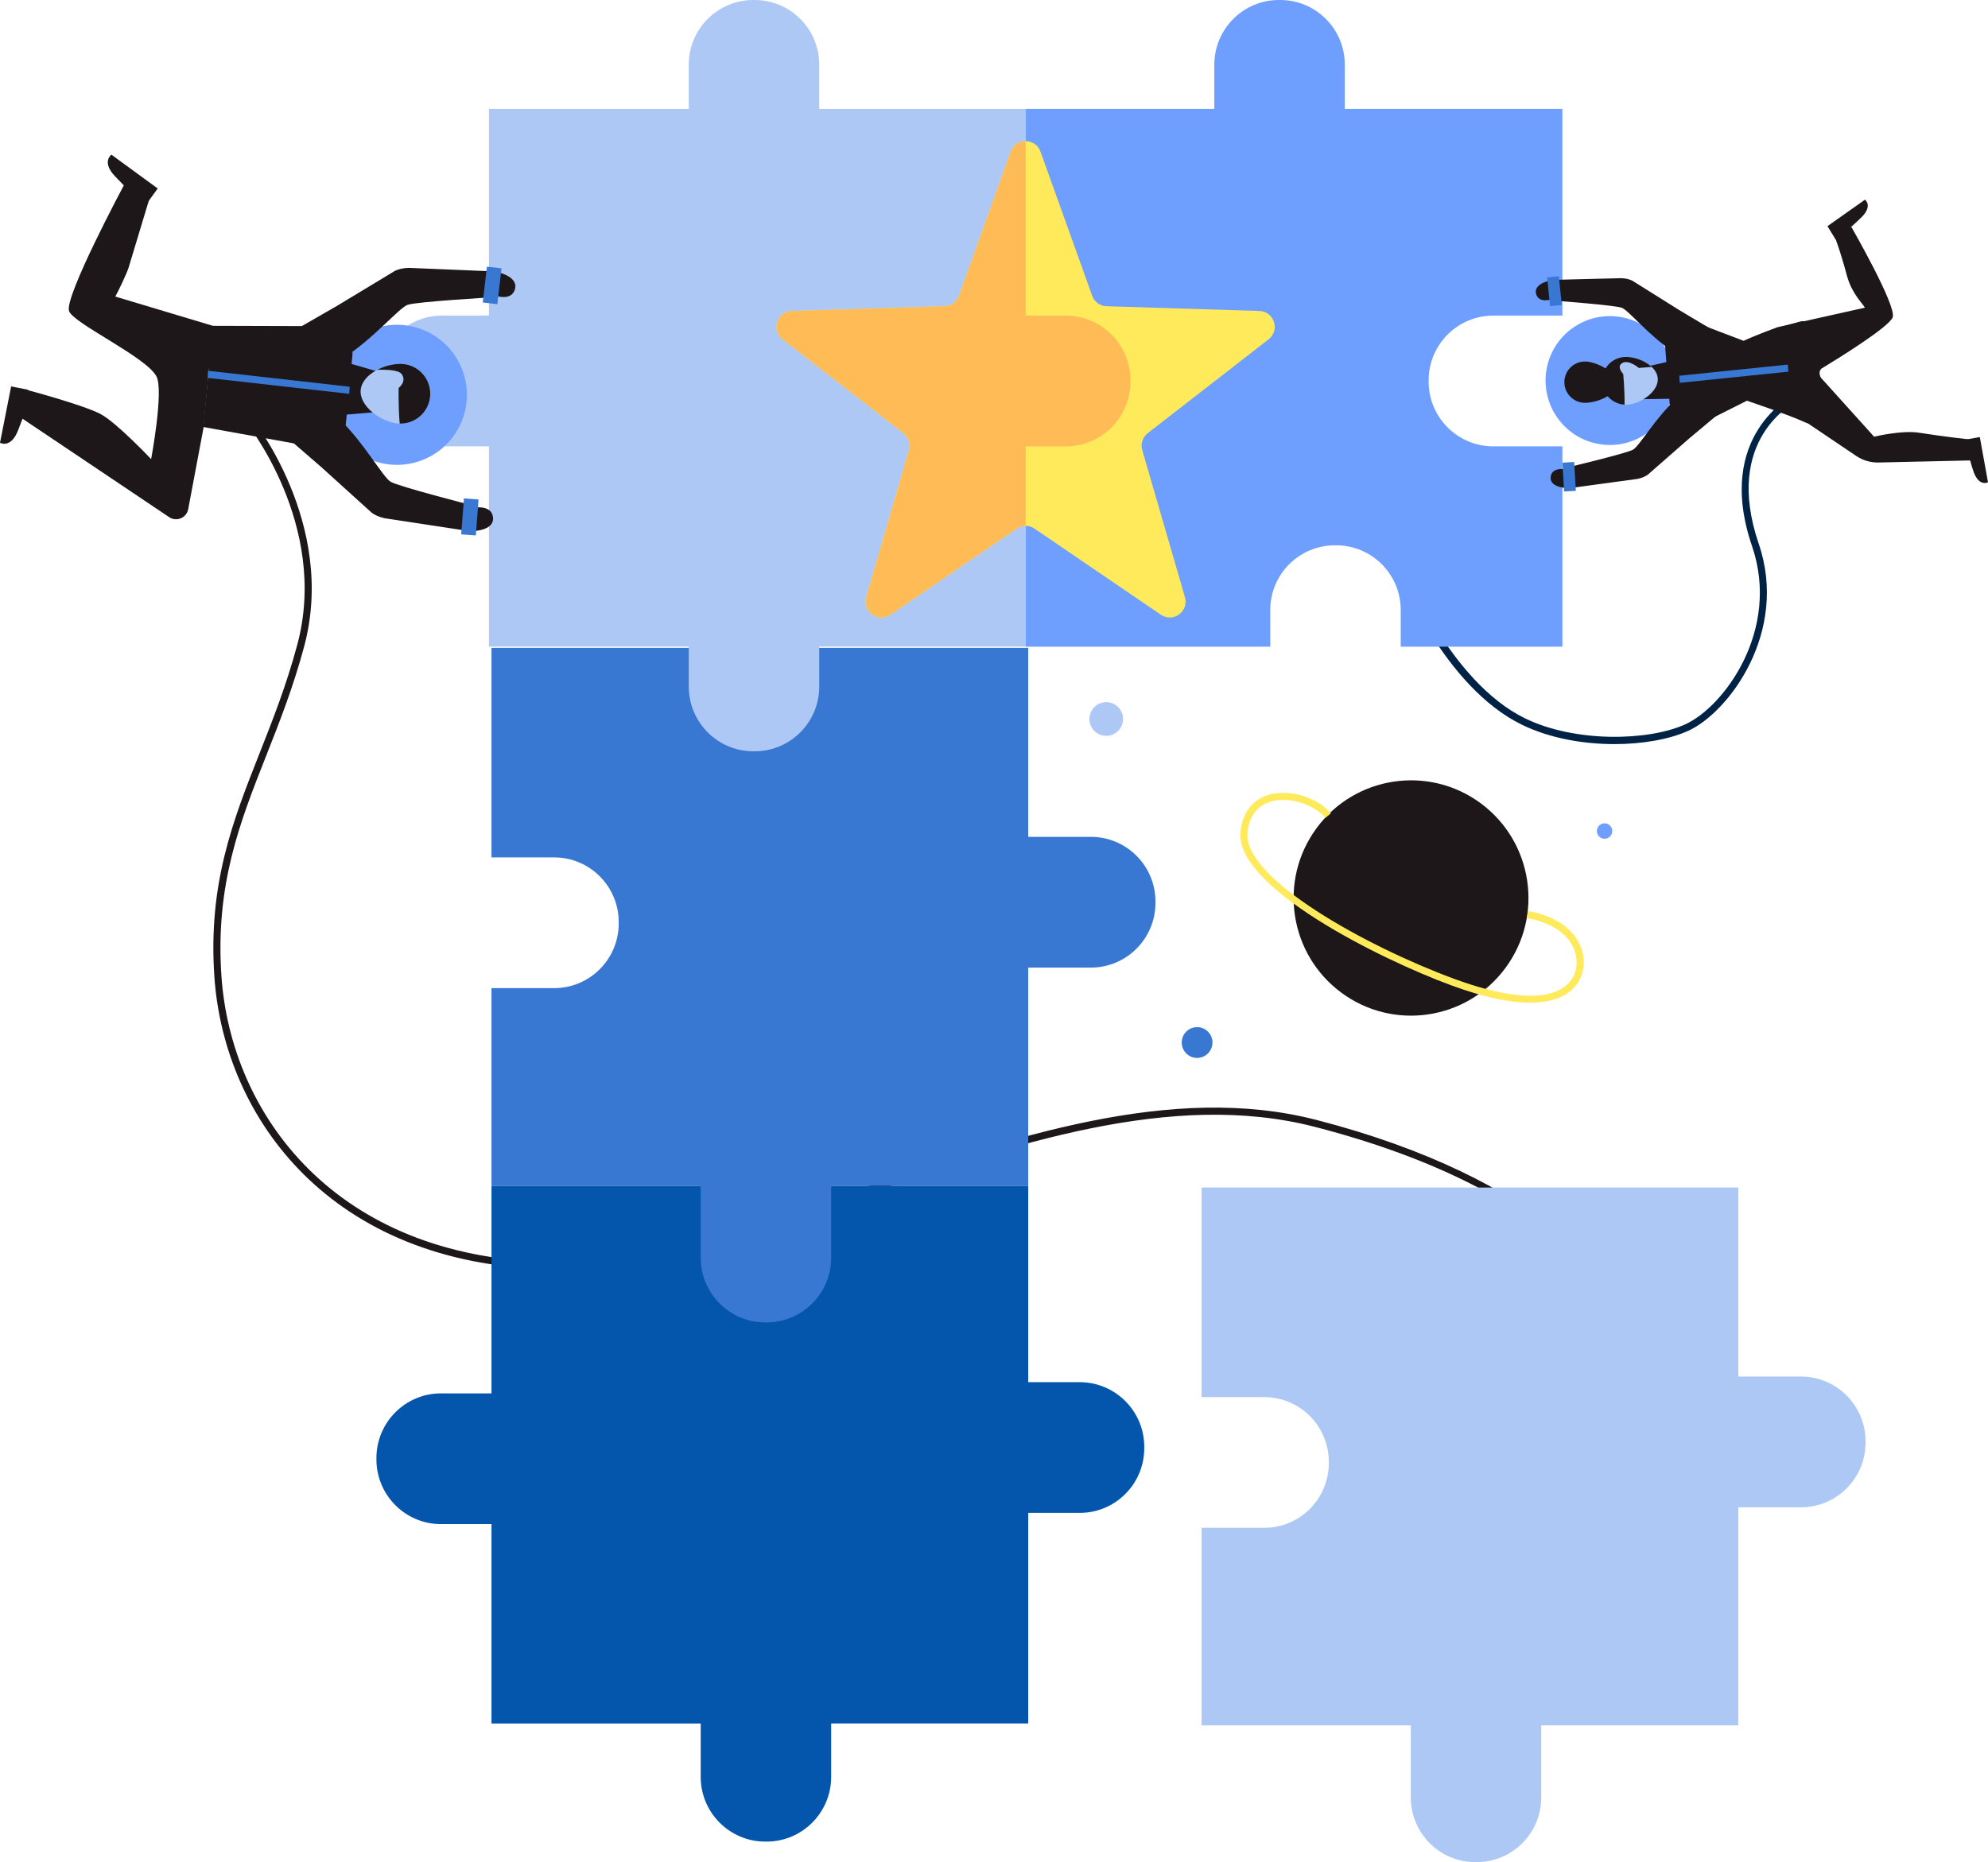 <svg xmlns="http://www.w3.org/2000/svg" width="396" height="371" viewBox="0 0 396 371" fill="none"><path d="M212.318 62.879H204.31V21.689H163.185V12.894C163.185 5.774 157.424 0 150.319 0H150.061C142.956 0 137.195 5.774 137.195 12.894V21.689H97.397V62.879H88.066C80.961 62.879 75.2 68.653 75.2 75.769V76.028C75.2 83.148 80.961 88.922 88.066 88.922H97.397V128.835H204.31V88.922H212.323C219.427 88.922 225.184 83.148 225.184 76.028V75.769C225.184 68.653 219.423 62.879 212.318 62.879Z" fill="#ADC8F5"></path><path d="M321.579 148.25C315.392 148.25 308.731 147.098 303.189 144.405C287.568 136.814 278.706 114.284 278.336 113.33L279.654 112.816C279.744 113.045 288.691 135.783 303.805 143.132C313.786 147.982 328.361 147.654 335.715 144.306C343.392 140.81 354.716 125.538 349.003 108.82C341.407 86.6 357.218 78.751 357.377 78.673L357.985 79.951C357.377 80.244 343.164 87.369 350.337 108.359C356.327 125.879 344.383 141.915 336.301 145.596C332.641 147.262 327.31 148.25 321.579 148.25Z" fill="#002245"></path><path d="M326.823 272.968C326.026 260.976 311.443 237.276 261.857 224.494C233.439 217.166 201.8 227.972 171.203 238.419C148.86 246.045 127.753 253.23 109.354 252.85C66.016 251.905 44.647 222.901 42.701 194.58C41.426 176.088 46.408 163.487 51.674 150.144C54.313 143.464 57.043 136.551 59.213 128.468C65.642 104.544 48.918 83.977 48.75 83.77L49.84 82.864C50.012 83.075 67.196 104.207 60.578 128.835C58.387 136.995 55.644 143.943 52.987 150.662C47.777 163.85 42.86 176.308 44.109 194.476C46.012 222.159 66.934 250.502 109.384 251.43C127.525 251.818 148.524 244.659 170.746 237.077C201.541 226.565 233.387 215.69 262.21 223.121C306.289 234.479 327.133 256.294 328.235 272.873L326.823 272.968Z" fill="#1D1719"></path><path d="M165.563 354.015V343.373H204.814V301.419H215.071C222.175 301.419 227.932 295.645 227.932 288.525V288.266C227.932 281.146 222.171 275.376 215.071 275.376H204.814V236.223H97.901V277.607H87.843C80.738 277.607 74.981 283.381 74.981 290.501V290.76C74.981 297.881 80.743 303.655 87.843 303.655H97.901V343.377H139.577V354.015C139.577 361.135 145.338 366.909 152.438 366.909H152.697C159.801 366.905 165.563 361.135 165.563 354.015Z" fill="#0455AC"></path><path d="M165.563 250.58V236.223H204.814V192.776H217.297C224.401 192.776 230.163 187.002 230.163 179.881V179.622C230.163 172.502 224.401 166.728 217.297 166.728H204.814V129.072H97.901V170.823H110.38C117.484 170.823 123.245 176.597 123.245 183.718V183.977C123.245 191.097 117.484 196.867 110.38 196.867H97.901V236.223H139.577V250.576C139.577 257.696 145.338 263.47 152.439 263.47H152.697C159.802 263.47 165.563 257.696 165.563 250.58Z" fill="#3878D2"></path><path d="M297.445 62.879H311.219V21.689H267.877V12.894C267.877 5.774 262.116 0 255.011 0H254.753C247.648 0 241.887 5.774 241.887 12.894V21.689H204.311V128.839H253.031V121.538C253.031 114.417 258.792 108.643 265.896 108.643H266.155C273.259 108.643 279.016 114.417 279.016 121.538V128.839H311.224V88.927H297.445C290.34 88.927 284.579 83.153 284.579 76.032V75.773C284.584 68.653 290.34 62.879 297.445 62.879Z" fill="#6E9FFF"></path><path d="M331.935 69.693C335.31 75.924 333.007 83.718 326.789 87.097C320.572 90.48 312.795 88.171 309.424 81.94C306.048 75.709 308.352 67.915 314.569 64.536C320.787 61.153 328.563 63.462 331.935 69.693Z" fill="#6E9FFF"></path><path d="M92.075 83.675C89.315 90.864 81.259 94.454 74.081 91.684C66.903 88.918 63.325 80.844 66.09 73.65C68.85 66.461 76.906 62.87 84.083 65.641C91.257 68.411 94.835 76.485 92.075 83.675Z" fill="#6E9FFF"></path><path d="M76.631 74.427L75.799 82.031L65.931 82.859L67.235 71.704L76.631 74.427Z" fill="#1D1719"></path><path d="M5.55 77.646L2.217 76.986L0 88.215C0 88.215 2.179 89.457 3.613 85.695C5.051 81.931 5.735 80.218 5.735 80.218L5.55 77.646Z" fill="#1D1719"></path><path d="M98.129 58.715C98.129 58.715 101.84 60.307 102.581 57.593C103.326 54.878 98.521 54.076 98.521 54.076L98.129 58.715Z" fill="#1D1719"></path><path d="M29.417 40.306L31.419 37.557L22.192 30.812C22.192 30.812 20.151 32.27 22.95 35.157C25.748 38.049 27.014 39.391 27.014 39.391L29.417 40.306Z" fill="#1D1719"></path><path d="M37.491 101.441L40.556 85.142L41.685 72.869L51.601 69.581C49.668 67.453 42.86 65.205 42.412 64.916L22.967 59.086C23.57 58.02 25.271 54.456 25.628 53.286C27.669 46.554 29.671 39.887 29.671 39.887L24.69 36.883C24.69 36.883 12.784 59.129 13.753 61.973C14.592 64.428 29.086 71.096 31.157 74.975C32.668 77.806 30.106 91.473 30.106 91.473C30.106 91.473 23.385 84.344 20.113 82.536C16.857 80.736 5.064 77.599 5.064 77.599L4.439 83.39L33.706 103.038C35.17 104.017 37.163 103.18 37.491 101.441Z" fill="#1D1719"></path><path d="M57.702 66.357C61.25 70.914 61.229 75.855 68.368 71.337C74.37 67.54 79.464 61.347 81.207 60.73C82.951 60.109 97.901 59.241 97.901 59.241L98.53 54.076L81.401 53.368C80.144 53.416 79.451 53.623 78.71 53.938L67.063 60.976L57.702 66.357Z" fill="#1D1719"></path><path d="M96.993 53.129L96.163 60.265L99.067 60.603L99.897 53.466L96.993 53.129Z" fill="#3878D2"></path><path d="M94.052 101.199C94.052 101.199 97.996 100.345 98.211 103.154C98.427 105.964 93.557 105.83 93.557 105.83L94.052 101.199Z" fill="#1D1719"></path><path d="M55.82 85.975C60.169 82.182 61.086 77.327 67.239 83.122C72.411 87.995 76.23 95.046 77.823 95.991C79.416 96.932 93.927 100.643 93.927 100.643L93.561 105.834L76.613 103.254C75.39 102.969 74.749 102.632 74.077 102.183L63.984 93.048L55.82 85.975Z" fill="#1D1719"></path><path d="M92.414 99.293L91.868 106.457L94.783 106.679L95.329 99.515L92.414 99.293Z" fill="#3878D2"></path><path d="M68.91 84.262L70.193 70.91C70.499 67.738 68.014 64.989 64.837 64.981L42.421 64.916L40.487 85.069L62.585 89.069C65.685 89.63 68.609 87.412 68.91 84.262Z" fill="#1D1719"></path><path d="M79.2 84.374C75.936 84.059 71.532 80.96 71.846 77.689C72.16 74.418 77.073 72.218 80.337 72.533C83.601 72.848 85.99 75.752 85.676 79.023C85.362 82.29 82.464 84.689 79.2 84.374Z" fill="#ADC8F5"></path><path d="M369.791 90.868L354.923 80.84L354.523 71.566L346.626 68.804C348.202 67.125 353.679 65.416 354.041 65.192L371.479 61.295C371.01 60.437 368.87 58.508 367.905 54.934C366.441 49.497 365.386 46.951 365.386 46.951L368.762 45.178C368.762 45.178 377.83 60.941 377.016 63.207C376.314 65.162 365.92 71.557 362.915 73.387C362.114 73.875 362.527 75.182 362.876 75.428L373.313 87.006C373.313 87.006 378.795 85.668 382.269 86.212C387.824 87.084 392.087 87.52 392.087 87.52L393.172 91.719L374.118 92.146C372.581 92.163 371.074 91.714 369.791 90.868Z" fill="#1D1719"></path><path d="M391.694 87.559L394.368 87.071L396 96.086C396 96.086 394.239 97.052 393.141 94.023C392.039 90.994 391.694 87.559 391.694 87.559Z" fill="#1D1719"></path><path d="M309.527 59.487C309.527 59.487 306.539 60.713 305.975 58.529C305.415 56.346 309.268 55.767 309.268 55.767L309.527 59.487Z" fill="#1D1719"></path><path d="M365.661 47.736L364.021 45.061L371.495 39.783C371.495 39.783 373.11 40.974 370.832 43.253C368.55 45.527 365.661 47.736 365.661 47.736Z" fill="#1D1719"></path><path d="M341.786 66.133C338.888 69.732 338.84 73.689 333.183 69.978C328.429 66.862 324.433 61.835 323.047 61.317C321.66 60.799 309.707 59.906 309.707 59.906L309.272 55.763L322.991 55.422C323.994 55.474 324.549 55.651 325.139 55.914L334.371 61.701L341.786 66.133Z" fill="#1D1719"></path><path d="M310.52 55.044L308.189 55.276L308.76 61L311.091 60.768L310.52 55.044Z" fill="#3878D2"></path><path d="M312.235 93.548C312.235 93.548 309.088 92.815 308.881 95.059C308.674 97.303 312.571 97.264 312.571 97.264L312.235 93.548Z" fill="#1D1719"></path><path d="M343.039 81.862C339.607 78.768 338.935 74.871 333.936 79.428C329.734 83.26 326.582 88.858 325.295 89.587C324.007 90.32 312.343 93.1 312.343 93.1L312.567 97.26L326.169 95.417C327.155 95.205 327.671 94.942 328.214 94.593L336.412 87.412L343.039 81.862Z" fill="#1D1719"></path><path d="M313.563 92.043L311.225 92.183L311.567 97.925L313.905 97.785L313.563 92.043Z" fill="#3878D2"></path><path d="M332.58 80.322L331.728 69.62C331.525 67.078 332.576 63.22 335.12 63.255L347.319 67.902C347.319 67.902 351.078 66.051 358.652 64.044C361.054 63.41 357.902 67.807 358.721 73.534C359.547 79.295 364.318 86.38 359.069 83.929C356.391 82.678 347.982 79.834 347.982 79.834L337.398 85.151C334.914 85.556 332.782 82.846 332.58 80.322Z" fill="#1D1719"></path><path d="M328.536 72.908L325.871 79.554L333.936 79.428L334.242 71.613L328.536 72.908Z" fill="#1D1719"></path><path d="M324.244 80.62C326.862 80.412 330.427 77.987 330.22 75.363C330.013 72.74 326.108 70.914 323.49 71.121C320.872 71.329 318.922 73.624 319.128 76.248C319.335 78.872 321.626 80.827 324.244 80.62Z" fill="#ADC8F5"></path><path d="M322.104 76.516C321.979 78.785 317.764 80.374 315.499 80.248C313.234 80.123 311.499 78.186 311.619 75.916C311.744 73.646 313.677 71.907 315.947 72.028C318.211 72.153 322.229 74.246 322.104 76.516Z" fill="#1D1719"></path><path d="M207.255 30.207L217.559 58.926C217.998 60.143 219.13 60.972 220.422 61.011L250.86 61.96C253.809 62.05 255.024 65.792 252.69 67.604L228.625 86.303C227.604 87.097 227.169 88.434 227.531 89.677L236.035 118.983C236.857 121.822 233.684 124.135 231.243 122.474L206.062 105.312C204.995 104.583 203.591 104.583 202.523 105.312L177.343 122.474C174.901 124.135 171.728 121.822 172.55 118.983L181.054 89.677C181.416 88.434 180.981 87.097 179.961 86.303L155.896 67.604C153.562 65.792 154.776 62.05 157.726 61.96L188.163 61.011C189.455 60.972 190.592 60.143 191.027 58.926L201.33 30.207C202.329 27.424 206.256 27.424 207.255 30.207Z" fill="#FFEA5C"></path><path d="M137.2 127.994V136.788C137.2 143.909 142.961 149.683 150.066 149.683H150.324C157.429 149.683 163.19 143.909 163.19 136.788V127.994H137.2Z" fill="#ADC8F5"></path><path d="M299.882 192.845C292.204 203.253 277.56 205.459 267.171 197.76C256.781 190.066 254.585 175.389 262.266 164.976C269.943 154.568 284.587 152.362 294.977 160.057C305.363 167.755 307.559 182.432 299.882 192.845Z" fill="#1D1719"></path><path d="M304.79 199.771C301.036 199.771 295.946 198.843 289.04 196.297C274.882 191.075 246.003 176.735 247.088 165.753C247.463 161.973 249.439 159.349 252.66 158.365C256.738 157.122 262.43 158.814 265.095 162.055L264.006 162.957C261.961 160.471 256.966 158.533 253.073 159.72C250.4 160.536 248.819 162.667 248.501 165.891C247.592 175.065 272.449 188.663 289.531 194.968C308.278 201.881 312.635 196.603 313.643 194.01C314.332 192.223 314.142 190.079 313.135 188.27C312.08 186.38 309.664 183.916 304.14 182.902L304.394 181.508C310.461 182.622 313.169 185.427 314.371 187.58C315.598 189.785 315.813 192.314 314.961 194.519C314.198 196.474 311.873 199.771 304.79 199.771Z" fill="#FFEA5C"></path><path d="M241.516 207.707C241.516 209.403 240.143 210.775 238.455 210.775C236.763 210.775 235.394 209.403 235.394 207.707C235.394 206.011 236.763 204.639 238.455 204.639C240.147 204.639 241.516 206.011 241.516 207.707Z" fill="#3878D2"></path><path d="M321.152 165.572C321.152 166.417 320.467 167.108 319.619 167.108C318.775 167.108 318.086 166.422 318.086 165.572C318.086 164.726 318.771 164.035 319.619 164.035C320.463 164.035 321.152 164.722 321.152 165.572Z" fill="#6E9FFF"></path><path d="M223.708 143.244C223.708 145.1 222.209 146.601 220.358 146.601C218.506 146.601 217.008 145.1 217.008 143.244C217.008 141.388 218.506 139.887 220.358 139.887C222.209 139.887 223.708 141.393 223.708 143.244Z" fill="#ADC8F5"></path><path d="M307.008 358.106V343.753H346.26V300.306H358.742C365.847 300.306 371.608 294.532 371.608 287.411V287.153C371.608 280.032 365.847 274.258 358.742 274.258H346.26V236.598H239.347V278.349H251.825C258.929 278.349 264.691 284.123 264.691 291.244V291.502C264.691 298.623 258.929 304.397 251.825 304.397H239.347V343.753H281.023V358.106C281.023 365.226 286.784 371 293.888 371H294.147C301.247 371 307.008 365.226 307.008 358.106Z" fill="#ADC8F5"></path><path d="M225.185 76.032V75.773C225.185 68.653 219.424 62.879 212.324 62.879H204.315V28.123C203.079 28.114 201.839 28.809 201.335 30.207L191.031 58.926C190.597 60.143 189.46 60.972 188.168 61.011L157.73 61.96C154.781 62.05 153.567 65.796 155.9 67.604L179.966 86.303C180.986 87.097 181.421 88.435 181.059 89.677L172.555 118.983C171.733 121.823 174.906 124.136 177.348 122.474L202.528 105.312C203.066 104.945 203.69 104.764 204.315 104.768V88.931H212.324C219.424 88.927 225.185 83.153 225.185 76.032Z" fill="#FFBC56"></path><path d="M69.556 78.466L41.336 75.286L41.452 73.875L69.672 77.055L69.556 78.466Z" fill="#3878D2"></path><path d="M85.677 79.019C85.991 75.747 83.601 72.843 80.337 72.528C78.757 72.377 76.789 72.813 75.144 73.68C77.267 73.611 79.459 73.749 80.019 74.539C81.078 76.037 79.407 77.292 79.407 77.292C79.407 77.292 79.33 81.064 79.618 84.391C82.706 84.473 85.375 82.151 85.677 79.019Z" fill="#1D1719"></path><path d="M334.604 76.27L334.496 74.859L356.128 72.636L356.236 74.047L334.604 76.27Z" fill="#3878D2"></path><path d="M323.163 72.317C324.437 71.588 326.453 73.309 326.453 73.309L329.015 73.106C327.607 71.773 325.256 70.983 323.49 71.126C320.872 71.333 318.922 73.629 319.128 76.252C319.318 78.656 321.264 80.494 323.602 80.624C323.649 77.802 323.335 74.5 323.335 74.5C323.335 74.5 321.888 73.046 323.163 72.317Z" fill="#1D1719"></path></svg>